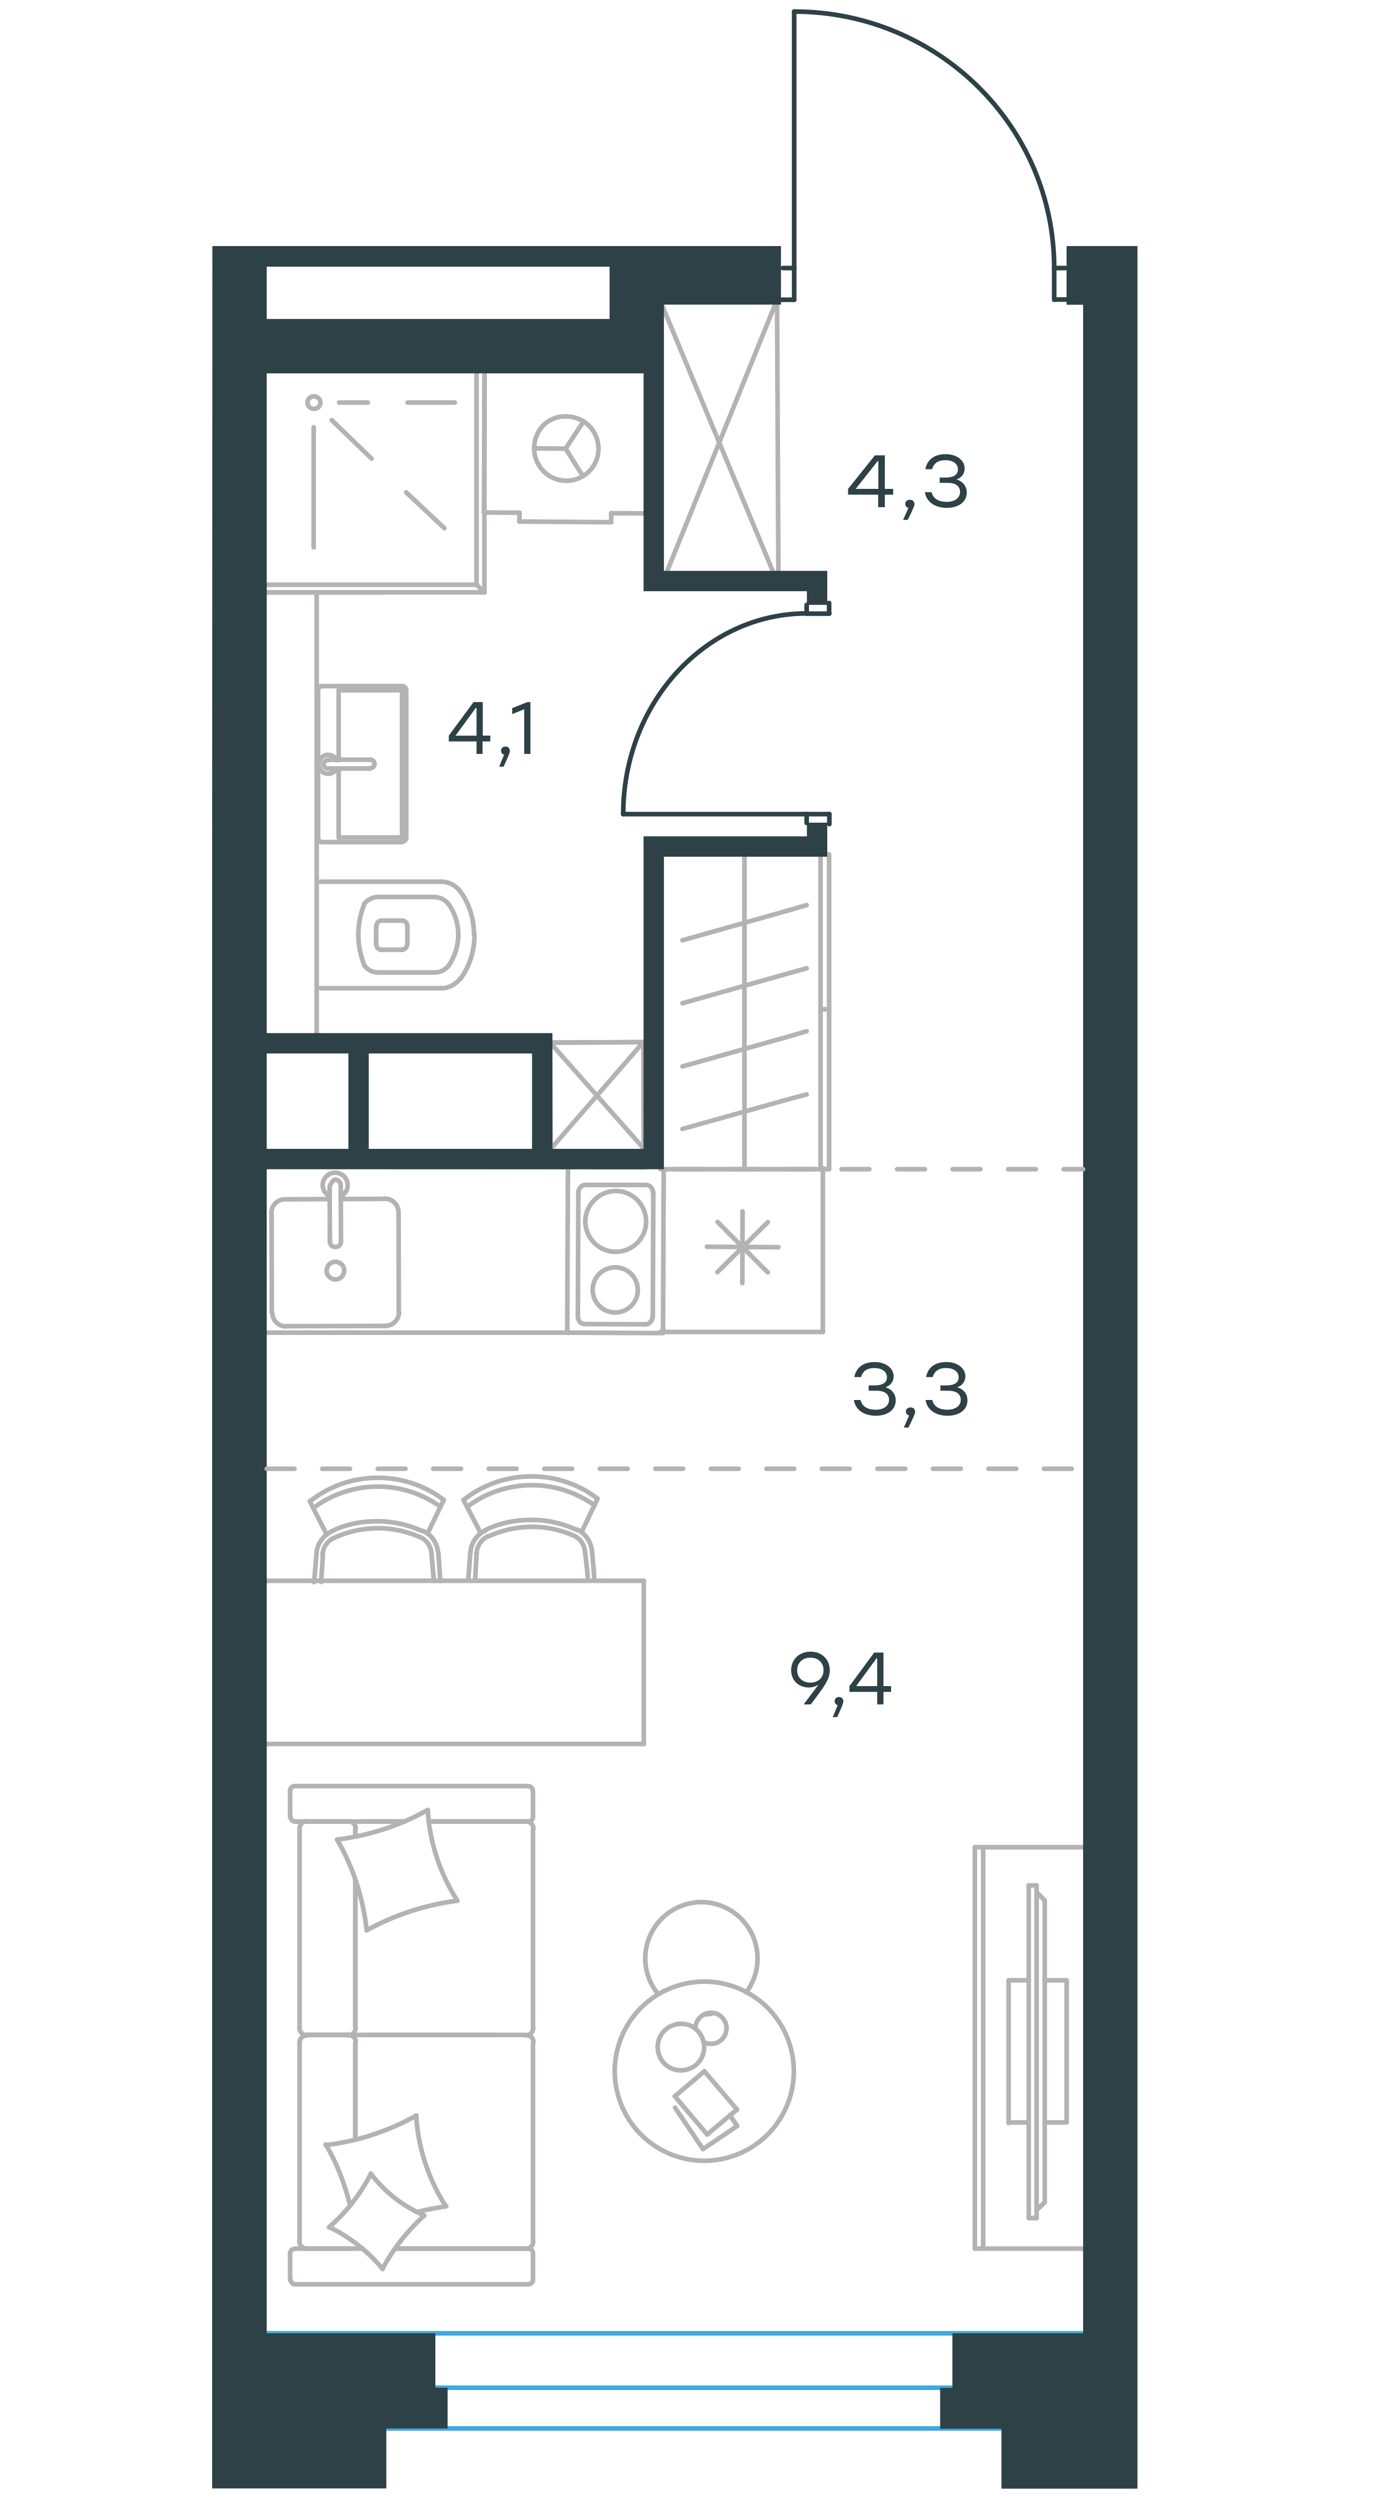 <?xml version="1.0" encoding="utf-8"?>
<!-- Generator: Adobe Illustrator 25.2.0, SVG Export Plug-In . SVG Version: 6.00 Build 0)  -->
<svg version="1.1" id="Слой_1" xmlns="http://www.w3.org/2000/svg" xmlns:xlink="http://www.w3.org/1999/xlink" x="0px" y="0px"
	 viewBox="0 0 600 1080" style="enable-background:new 0 0 600 1080;" xml:space="preserve">
<g id="Слой_2_1_">
</g>
<g id="Слой_1_1_">
</g>
<g id="Слой_4">
</g>
<g id="Слой_5">
	<path style="fill:none;stroke:#B4B2B2;stroke-width:2;stroke-linecap:round;stroke-linejoin:round;stroke-miterlimit:10;" d="
		M90,183.4"/>
	<path style="fill:none;stroke:#B4B2B2;stroke-width:2;stroke-linecap:round;stroke-linejoin:round;stroke-miterlimit:10;" d="
		M90,231"/>
	<path style="fill:none;stroke:#B4B2B2;stroke-width:2;stroke-linecap:round;stroke-linejoin:round;stroke-miterlimit:10;" d="
		M92.4,380.5"/>
	<path style="fill:none;stroke:#B4B2B2;stroke-width:2;stroke-linecap:round;stroke-linejoin:round;stroke-miterlimit:10;" d="
		M92.4,446.7"/>
	<path style="fill:none;stroke:#B4B2B2;stroke-width:2;stroke-linecap:round;stroke-linejoin:round;stroke-miterlimit:10;" d="
		M93.6,617.8"/>
	<path style="fill:none;stroke:#B4B2B2;stroke-width:2;stroke-linecap:round;stroke-linejoin:round;stroke-miterlimit:10;" d="
		M92.2,413.5"/>
	
		<line style="fill:none;stroke:#B4B2B2;stroke-width:2;stroke-linecap:round;stroke-linejoin:round;stroke-miterlimit:10;" x1="162.6" y1="407.8" x2="162.6" y2="400.2"/>
	
		<line style="fill:none;stroke:#B4B2B2;stroke-width:2;stroke-linecap:round;stroke-linejoin:round;stroke-miterlimit:10;" x1="138.5" y1="380.9" x2="190.9" y2="380.9"/>
	
		<line style="fill:none;stroke:#B4B2B2;stroke-width:2;stroke-linecap:round;stroke-linejoin:round;stroke-miterlimit:10;" x1="176.1" y1="400.2" x2="176.1" y2="407.8"/>
	
		<line style="fill:none;stroke:#B4B2B2;stroke-width:2;stroke-linecap:round;stroke-linejoin:round;stroke-miterlimit:10;" x1="165" y1="397.7" x2="173.7" y2="397.7"/>
	
		<line style="fill:none;stroke:#B4B2B2;stroke-width:2;stroke-linecap:round;stroke-linejoin:round;stroke-miterlimit:10;" x1="173.7" y1="410.3" x2="165" y2="410.3"/>
	
		<line style="fill:none;stroke:#B4B2B2;stroke-width:2;stroke-linecap:round;stroke-linejoin:round;stroke-miterlimit:10;" x1="190.9" y1="426.9" x2="138.5" y2="426.9"/>
	
		<line style="fill:none;stroke:#B4B2B2;stroke-width:2;stroke-linecap:round;stroke-linejoin:round;stroke-miterlimit:10;" x1="163.2" y1="387.5" x2="188.2" y2="387.5"/>
	
		<line style="fill:none;stroke:#B4B2B2;stroke-width:2;stroke-linecap:round;stroke-linejoin:round;stroke-miterlimit:10;" x1="188.2" y1="420.1" x2="163.2" y2="420.1"/>
	<path style="fill:none;stroke:#B4B2B2;stroke-width:2;stroke-linecap:round;stroke-linejoin:round;stroke-miterlimit:10;" d="
		M162.6,407.8c0,1.4,1,2.5,2.3,2.5"/>
	<path style="fill:none;stroke:#B4B2B2;stroke-width:2;stroke-linecap:round;stroke-linejoin:round;stroke-miterlimit:10;" d="
		M198.9,385c-1.9-2.5-4.9-4.1-8-4.1"/>
	<path style="fill:none;stroke:#B4B2B2;stroke-width:2;stroke-linecap:round;stroke-linejoin:round;stroke-miterlimit:10;" d="
		M165,397.7c-1.4,0-2.3,1.2-2.3,2.5"/>
	<path style="fill:none;stroke:#B4B2B2;stroke-width:2;stroke-linecap:round;stroke-linejoin:round;stroke-miterlimit:10;" d="
		M176.1,400.2c0-1.4-1-2.5-2.3-2.5"/>
	<path style="fill:none;stroke:#B4B2B2;stroke-width:2;stroke-linecap:round;stroke-linejoin:round;stroke-miterlimit:10;" d="
		M204.9,403.9v-0.2c0-6.8-2.1-13.5-6-18.7"/>
	<path style="fill:none;stroke:#B4B2B2;stroke-width:2;stroke-linecap:round;stroke-linejoin:round;stroke-miterlimit:10;" d="
		M199.1,422.8c3.9-5.5,6-11.9,6-18.9c0,0.2,0,0.2,0,0"/>
	<path style="fill:none;stroke:#B4B2B2;stroke-width:2;stroke-linecap:round;stroke-linejoin:round;stroke-miterlimit:10;" d="
		M190.9,426.9c3.1,0,6-1.6,8-4.1"/>
	<path style="fill:none;stroke:#B4B2B2;stroke-width:2;stroke-linecap:round;stroke-linejoin:round;stroke-miterlimit:10;" d="
		M193.8,390.5c-1.4-1.8-3.5-2.9-5.7-2.9"/>
	<path style="fill:none;stroke:#B4B2B2;stroke-width:2;stroke-linecap:round;stroke-linejoin:round;stroke-miterlimit:10;" d="
		M198.1,403.9v-0.2c0-4.9-1.6-9.6-4.3-13.3"/>
	<path style="fill:none;stroke:#B4B2B2;stroke-width:2;stroke-linecap:round;stroke-linejoin:round;stroke-miterlimit:10;" d="
		M173.7,410.3c1.4,0,2.3-1.2,2.3-2.5"/>
	<path style="fill:none;stroke:#B4B2B2;stroke-width:2;stroke-linecap:round;stroke-linejoin:round;stroke-miterlimit:10;" d="
		M188.2,420.1c2.1,0,4.3-1.2,5.7-2.9"/>
	<path style="fill:none;stroke:#B4B2B2;stroke-width:2;stroke-linecap:round;stroke-linejoin:round;stroke-miterlimit:10;" d="
		M193.8,417.4c2.7-3.9,4.3-8.6,4.3-13.5"/>
	<path style="fill:none;stroke:#B4B2B2;stroke-width:2;stroke-linecap:round;stroke-linejoin:round;stroke-miterlimit:10;" d="
		M157.6,390.3c-1.8,4.3-2.7,8.8-2.7,13.5s1,9.2,2.7,13.5"/>
	<path style="fill:none;stroke:#B4B2B2;stroke-width:2;stroke-linecap:round;stroke-linejoin:round;stroke-miterlimit:10;" d="
		M157.6,417.2c1.4,1.9,3.5,2.9,5.7,2.9"/>
	<path style="fill:none;stroke:#B4B2B2;stroke-width:2;stroke-linecap:round;stroke-linejoin:round;stroke-miterlimit:10;" d="
		M163.2,387.5c-2.1,0-4.3,1.2-5.7,2.9"/>
	
		<line style="fill:none;stroke:#B4B2B2;stroke-width:2;stroke-linecap:round;stroke-linejoin:round;stroke-miterlimit:10;" x1="136.9" y1="257.2" x2="136.9" y2="452.3"/>
	
		<line style="fill:none;stroke:#B4B2B2;stroke-width:2;stroke-linecap:round;stroke-linejoin:round;stroke-miterlimit:10;" x1="160.1" y1="328.2" x2="142" y2="328.2"/>
	
		<line style="fill:none;stroke:#B4B2B2;stroke-width:2;stroke-linecap:round;stroke-linejoin:round;stroke-miterlimit:10;" x1="146.4" y1="332" x2="146.4" y2="361.8"/>
	
		<line style="fill:none;stroke:#B4B2B2;stroke-width:2;stroke-linecap:round;stroke-linejoin:round;stroke-miterlimit:10;" x1="139.3" y1="296.4" x2="173.8" y2="296.4"/>
	
		<line style="fill:none;stroke:#B4B2B2;stroke-width:2;stroke-linecap:round;stroke-linejoin:round;stroke-miterlimit:10;" x1="173.8" y1="298.2" x2="146.4" y2="298.2"/>
	
		<line style="fill:none;stroke:#B4B2B2;stroke-width:2;stroke-linecap:round;stroke-linejoin:round;stroke-miterlimit:10;" x1="173.8" y1="361.8" x2="173.8" y2="298.2"/>
	
		<line style="fill:none;stroke:#B4B2B2;stroke-width:2;stroke-linecap:round;stroke-linejoin:round;stroke-miterlimit:10;" x1="146.4" y1="361.8" x2="173.8" y2="361.8"/>
	
		<line style="fill:none;stroke:#B4B2B2;stroke-width:2;stroke-linecap:round;stroke-linejoin:round;stroke-miterlimit:10;" x1="142" y1="332" x2="160.1" y2="332"/>
	
		<line style="fill:none;stroke:#B4B2B2;stroke-width:2;stroke-linecap:round;stroke-linejoin:round;stroke-miterlimit:10;" x1="146.4" y1="298.2" x2="146.4" y2="328.2"/>
	
		<line style="fill:none;stroke:#B4B2B2;stroke-width:2;stroke-linecap:round;stroke-linejoin:round;stroke-miterlimit:10;" x1="137.5" y1="361.8" x2="137.5" y2="298.2"/>
	
		<line style="fill:none;stroke:#B4B2B2;stroke-width:2;stroke-linecap:round;stroke-linejoin:round;stroke-miterlimit:10;" x1="173.8" y1="363.8" x2="139.3" y2="363.8"/>
	
		<line style="fill:none;stroke:#B4B2B2;stroke-width:2;stroke-linecap:round;stroke-linejoin:round;stroke-miterlimit:10;" x1="175.6" y1="298.2" x2="175.6" y2="361.8"/>
	<path style="fill:none;stroke:#B4B2B2;stroke-width:2;stroke-linecap:round;stroke-linejoin:round;stroke-miterlimit:10;" d="
		M173.8,363.6c1,0,1.8-0.8,1.8-1.8"/>
	<path style="fill:none;stroke:#B4B2B2;stroke-width:2;stroke-linecap:round;stroke-linejoin:round;stroke-miterlimit:10;" d="
		M175.6,298.2c0-1-0.8-1.8-1.8-1.8"/>
	<path style="fill:none;stroke:#B4B2B2;stroke-width:2;stroke-linecap:round;stroke-linejoin:round;stroke-miterlimit:10;" d="
		M137.5,362c0,1,0.8,1.8,1.8,1.8"/>
	<path style="fill:none;stroke:#B4B2B2;stroke-width:2;stroke-linecap:round;stroke-linejoin:round;stroke-miterlimit:10;" d="
		M139.3,296.4c-1,0-1.8,0.8-1.8,1.8"/>
	<path style="fill:none;stroke:#B4B2B2;stroke-width:2;stroke-linecap:round;stroke-linejoin:round;stroke-miterlimit:10;" d="
		M145.5,328.4c-0.7-1.5-2.1-2.3-3.6-2.3c-2.3,0-4.1,1.8-4.1,4.1c0,2.3,1.8,4.1,4.1,4.1c1.5,0,2.9-1,3.6-2.3"/>
	<path style="fill:none;stroke:#B4B2B2;stroke-width:2;stroke-linecap:round;stroke-linejoin:round;stroke-miterlimit:10;" d="
		M142,328.4h-0.3c-1,0-1.8,0.8-1.8,1.8s0.8,1.8,1.8,1.8h0.3"/>
	<path style="fill:none;stroke:#B4B2B2;stroke-width:2;stroke-linecap:round;stroke-linejoin:round;stroke-miterlimit:10;" d="
		M160.1,331.8L160.1,331.8c1,0,1.8-0.8,1.8-1.8s-0.8-1.8-1.8-1.8"/>
	
		<line style="fill:none;stroke:#B4B2B2;stroke-width:2;stroke-linecap:round;stroke-linejoin:round;stroke-miterlimit:10;" x1="264.2" y1="221.7" x2="279.5" y2="221.8"/>
	
		<line style="fill:none;stroke:#B4B2B2;stroke-width:2;stroke-linecap:round;stroke-linejoin:round;stroke-miterlimit:10;" x1="244.5" y1="193.8" x2="252.3" y2="182"/>
	
		<line style="fill:none;stroke:#B4B2B2;stroke-width:2;stroke-linecap:round;stroke-linejoin:round;stroke-miterlimit:10;" x1="244.5" y1="193.8" x2="230.9" y2="193.7"/>
	
		<line style="fill:none;stroke:#B4B2B2;stroke-width:2;stroke-linecap:round;stroke-linejoin:round;stroke-miterlimit:10;" x1="224.5" y1="225.3" x2="224.6" y2="221.5"/>
	
		<line style="fill:none;stroke:#B4B2B2;stroke-width:2;stroke-linecap:round;stroke-linejoin:round;stroke-miterlimit:10;" x1="264.2" y1="225.6" x2="224.5" y2="225.3"/>
	
		<line style="fill:none;stroke:#B4B2B2;stroke-width:2;stroke-linecap:round;stroke-linejoin:round;stroke-miterlimit:10;" x1="244.5" y1="193.8" x2="251.8" y2="205.4"/>
	
		<line style="fill:none;stroke:#B4B2B2;stroke-width:2;stroke-linecap:round;stroke-linejoin:round;stroke-miterlimit:10;" x1="279.8" y1="181.5" x2="279.9" y2="162.6"/>
	
		<line style="fill:none;stroke:#B4B2B2;stroke-width:2;stroke-linecap:round;stroke-linejoin:round;stroke-miterlimit:10;" x1="209.5" y1="162.2" x2="209.2" y2="221.4"/>
	
		<line style="fill:none;stroke:#B4B2B2;stroke-width:2;stroke-linecap:round;stroke-linejoin:round;stroke-miterlimit:10;" x1="279.5" y1="221.8" x2="279.9" y2="162.6"/>
	
		<line style="fill:none;stroke:#B4B2B2;stroke-width:2;stroke-linecap:round;stroke-linejoin:round;stroke-miterlimit:10;" x1="209.2" y1="221.4" x2="224.6" y2="221.5"/>
	
		<line style="fill:none;stroke:#B4B2B2;stroke-width:2;stroke-linecap:round;stroke-linejoin:round;stroke-miterlimit:10;" x1="264.2" y1="221.7" x2="264.2" y2="225.6"/>
	<path style="fill:none;stroke:#B4B2B2;stroke-width:2;stroke-linecap:round;stroke-linejoin:round;stroke-miterlimit:10;" d="
		M230.9,193.7c0,7.6,6.1,13.9,13.8,14c7.8,0,14-6.1,14-13.8c0-7.8-6.1-13.9-13.8-14C236.9,179.6,230.9,185.8,230.9,193.7"/>
	<path style="fill:none;stroke:#B4B2B2;stroke-width:2;stroke-linecap:round;stroke-linejoin:round;stroke-miterlimit:10;" d="
		M138.5,173.9c0-1.5-1.3-2.7-2.8-2.7s-2.8,1.2-2.8,2.7s1.3,2.7,2.8,2.7S138.5,175.5,138.5,173.9"/>
	
		<line style="fill:none;stroke:#B4B2B2;stroke-width:2;stroke-linecap:round;stroke-linejoin:round;stroke-miterlimit:10;" x1="209.4" y1="157.8" x2="209.4" y2="255.9"/>
	
		<line style="fill:none;stroke:#B4B2B2;stroke-width:2;stroke-linecap:round;stroke-linejoin:round;stroke-miterlimit:10;" x1="209.4" y1="255.9" x2="115.6" y2="255.9"/>
	
		<line style="fill:none;stroke:#B4B2B2;stroke-width:2;stroke-linecap:round;stroke-linejoin:round;stroke-miterlimit:10;" x1="115.6" y1="255.9" x2="165.7" y2="255.9"/>
	
		<line style="fill:none;stroke:#B4B2B2;stroke-width:2;stroke-linecap:round;stroke-linejoin:round;stroke-miterlimit:10;" x1="206" y1="157.8" x2="206" y2="252.6"/>
	
		<line style="fill:none;stroke:#B4B2B2;stroke-width:2;stroke-linecap:round;stroke-linejoin:round;stroke-miterlimit:10;" x1="206" y1="252.6" x2="115.6" y2="252.6"/>
	
		<line style="fill:none;stroke:#B4B2B2;stroke-width:2;stroke-linecap:round;stroke-linejoin:round;stroke-miterlimit:10;" x1="209.4" y1="255.9" x2="206" y2="252.6"/>
	
		<line style="fill:none;stroke:#B4B2B2;stroke-width:2;stroke-linecap:round;stroke-linejoin:round;stroke-miterlimit:10;" x1="146.6" y1="173.9" x2="159" y2="173.9"/>
	
		<line style="fill:none;stroke:#B4B2B2;stroke-width:2;stroke-linecap:round;stroke-linejoin:round;stroke-miterlimit:10;" x1="135.6" y1="184.6" x2="135.6" y2="236.5"/>
	
		<line style="fill:none;stroke:#B4B2B2;stroke-width:2;stroke-linecap:round;stroke-linejoin:round;stroke-miterlimit:10;" x1="143.4" y1="181.5" x2="160.6" y2="198.1"/>
	
		<line style="fill:none;stroke:#B4B2B2;stroke-width:2;stroke-linecap:round;stroke-linejoin:round;stroke-miterlimit:10;" x1="176.2" y1="173.9" x2="196.6" y2="173.9"/>
	
		<line style="fill:none;stroke:#B4B2B2;stroke-width:2;stroke-linecap:round;stroke-linejoin:round;stroke-miterlimit:10;" x1="175.6" y1="212.7" x2="192.1" y2="228.2"/>
	
		<polyline style="fill:none;stroke:#B4B2B2;stroke-width:2;stroke-linecap:round;stroke-linejoin:round;stroke-miterlimit:10;" points="
		238,496.4 237.8,450.4 278.3,496.2 	"/>
	
		<polyline style="fill:none;stroke:#B4B2B2;stroke-width:2;stroke-linecap:round;stroke-linejoin:round;stroke-miterlimit:10;" points="
		237.8,450.4 278.1,450.2 278.3,496.2 	"/>
	
		<polyline style="fill:none;stroke:#B4B2B2;stroke-width:2;stroke-linecap:round;stroke-linejoin:round;stroke-miterlimit:10;" points="
		238,496.4 278.1,450.2 237.8,450.4 	"/>
	
		<polyline style="fill:none;stroke:#B4B2B2;stroke-width:2;stroke-linecap:round;stroke-linejoin:round;stroke-miterlimit:10;" points="
		285.9,252.9 285.3,129.7 336.5,252.6 	"/>
	
		<polyline style="fill:none;stroke:#B4B2B2;stroke-width:2;stroke-linecap:round;stroke-linejoin:round;stroke-miterlimit:10;" points="
		285.3,129.7 335.9,129.5 336.5,252.6 	"/>
	
		<polyline style="fill:none;stroke:#B4B2B2;stroke-width:2;stroke-linecap:round;stroke-linejoin:round;stroke-miterlimit:10;" points="
		285.9,252.9 335.9,129.5 285.3,129.7 	"/>
	
		<line style="fill:none;stroke:#B4B2B2;stroke-width:2;stroke-linecap:round;stroke-linejoin:round;stroke-miterlimit:10;" x1="305.6" y1="538.6" x2="336.5" y2="538.8"/>
	
		<line style="fill:none;stroke:#B4B2B2;stroke-width:2;stroke-linecap:round;stroke-linejoin:round;stroke-miterlimit:10;" x1="331.9" y1="549.7" x2="310.2" y2="527.9"/>
	
		<line style="fill:none;stroke:#B4B2B2;stroke-width:2;stroke-linecap:round;stroke-linejoin:round;stroke-miterlimit:10;" x1="310.1" y1="549.6" x2="331.9" y2="528"/>
	
		<line style="fill:none;stroke:#B4B2B2;stroke-width:2;stroke-linecap:round;stroke-linejoin:round;stroke-miterlimit:10;" x1="320.9" y1="554.3" x2="321" y2="523.3"/>
	
		<line style="fill:none;stroke:#B4B2B2;stroke-width:2;stroke-linecap:round;stroke-linejoin:round;stroke-miterlimit:10;" x1="116" y1="504" x2="279.1" y2="504.3"/>
	
		<line style="fill:none;stroke:#B4B2B2;stroke-width:2;stroke-linecap:round;stroke-linejoin:round;stroke-miterlimit:10;" x1="147.3" y1="512.4" x2="147.4" y2="536.3"/>
	
		<line style="fill:none;stroke:#B4B2B2;stroke-width:2;stroke-linecap:round;stroke-linejoin:round;stroke-miterlimit:10;" x1="123.5" y1="518.1" x2="142.5" y2="518"/>
	
		<line style="fill:none;stroke:#B4B2B2;stroke-width:2;stroke-linecap:round;stroke-linejoin:round;stroke-miterlimit:10;" x1="166.5" y1="572.8" x2="123.8" y2="572.9"/>
	
		<line style="fill:none;stroke:#B4B2B2;stroke-width:2;stroke-linecap:round;stroke-linejoin:round;stroke-miterlimit:10;" x1="147.3" y1="518" x2="166.2" y2="517.9"/>
	
		<line style="fill:none;stroke:#B4B2B2;stroke-width:2;stroke-linecap:round;stroke-linejoin:round;stroke-miterlimit:10;" x1="172.3" y1="523.8" x2="172.4" y2="566.8"/>
	
		<line style="fill:none;stroke:#B4B2B2;stroke-width:2;stroke-linecap:round;stroke-linejoin:round;stroke-miterlimit:10;" x1="142.6" y1="536.3" x2="142.5" y2="512.4"/>
	
		<line style="fill:none;stroke:#B4B2B2;stroke-width:2;stroke-linecap:round;stroke-linejoin:round;stroke-miterlimit:10;" x1="117.5" y1="567" x2="117.4" y2="524.1"/>
	<path style="fill:none;stroke:#B4B2B2;stroke-width:2;stroke-linecap:round;stroke-linejoin:round;stroke-miterlimit:10;" d="
		M142.6,536.3L142.6,536.3c0,1.4,1,2.4,2.4,2.4s2.4-1,2.4-2.4"/>
	<path style="fill:none;stroke:#B4B2B2;stroke-width:2;stroke-linecap:round;stroke-linejoin:round;stroke-miterlimit:10;" d="
		M123.3,518.1c-3.4,0-6,2.6-6,6"/>
	<path style="fill:none;stroke:#B4B2B2;stroke-width:2;stroke-linecap:round;stroke-linejoin:round;stroke-miterlimit:10;" d="
		M147.3,516.8c1.8-0.8,3-2.8,3-4.8c0-3-2.4-5.4-5.4-5.4s-5.4,2.4-5.4,5.4c0,2,1.2,3.8,3,4.8"/>
	<path style="fill:none;stroke:#B4B2B2;stroke-width:2;stroke-linecap:round;stroke-linejoin:round;stroke-miterlimit:10;" d="
		M166.5,572.8c3.2,0,6-2.6,6-6"/>
	<path style="fill:none;stroke:#B4B2B2;stroke-width:2;stroke-linecap:round;stroke-linejoin:round;stroke-miterlimit:10;" d="
		M172.3,523.8c0-3.2-2.6-6-6-6"/>
	<path style="fill:none;stroke:#B4B2B2;stroke-width:2;stroke-linecap:round;stroke-linejoin:round;stroke-miterlimit:10;" d="
		M117.7,567c0,3.4,2.6,6,6,6"/>
	<path style="fill:none;stroke:#B4B2B2;stroke-width:2;stroke-linecap:round;stroke-linejoin:round;stroke-miterlimit:10;" d="
		M147.3,512.4V512c0-1.2-1-2.4-2.4-2.4c-1.2,0-2.4,2.8-2.4,2.8"/>
	<path style="fill:none;stroke:#B4B2B2;stroke-width:2;stroke-linecap:round;stroke-linejoin:round;stroke-miterlimit:10;" d="
		M148.8,548.9c0,2-1.6,3.8-3.8,3.8c-2,0-3.8-1.6-3.8-3.8c0-2,1.6-3.8,3.8-3.8C147,545.1,148.8,546.7,148.8,548.9"/>
	<path style="fill:none;stroke:#B4B2B2;stroke-width:2;stroke-linecap:round;stroke-linejoin:round;stroke-miterlimit:10;" d="
		M111.4,507.1"/>
	
		<line style="fill:none;stroke:#B4B2B2;stroke-width:2;stroke-linecap:round;stroke-linejoin:round;stroke-miterlimit:10;" x1="153.6" y1="876.1" x2="153.6" y2="812.2"/>
	
		<line style="fill:none;stroke:#B4B2B2;stroke-width:2;stroke-linecap:round;stroke-linejoin:round;stroke-miterlimit:10;" x1="230.4" y1="973.5" x2="230.4" y2="984.8"/>
	
		<line style="fill:none;stroke:#B4B2B2;stroke-width:2;stroke-linecap:round;stroke-linejoin:round;stroke-miterlimit:10;" x1="230.4" y1="882.3" x2="230.4" y2="968.4"/>
	
		<line style="fill:none;stroke:#B4B2B2;stroke-width:2;stroke-linecap:round;stroke-linejoin:round;stroke-miterlimit:10;" x1="156.8" y1="786.9" x2="174.9" y2="786.9"/>
	
		<line style="fill:none;stroke:#B4B2B2;stroke-width:2;stroke-linecap:round;stroke-linejoin:round;stroke-miterlimit:10;" x1="185.4" y1="786.9" x2="227.4" y2="786.9"/>
	
		<line style="fill:none;stroke:#B4B2B2;stroke-width:2;stroke-linecap:round;stroke-linejoin:round;stroke-miterlimit:10;" x1="170.8" y1="971.4" x2="227.4" y2="971.4"/>
	
		<line style="fill:none;stroke:#B4B2B2;stroke-width:2;stroke-linecap:round;stroke-linejoin:round;stroke-miterlimit:10;" x1="132.5" y1="879.1" x2="150.7" y2="879.1"/>
	
		<line style="fill:none;stroke:#B4B2B2;stroke-width:2;stroke-linecap:round;stroke-linejoin:round;stroke-miterlimit:10;" x1="153.6" y1="924.2" x2="153.6" y2="882.3"/>
	
		<line style="fill:none;stroke:#B4B2B2;stroke-width:2;stroke-linecap:round;stroke-linejoin:round;stroke-miterlimit:10;" x1="125.4" y1="784.9" x2="125.4" y2="773.6"/>
	
		<line style="fill:none;stroke:#B4B2B2;stroke-width:2;stroke-linecap:round;stroke-linejoin:round;stroke-miterlimit:10;" x1="150.7" y1="879.1" x2="132.5" y2="879.1"/>
	
		<line style="fill:none;stroke:#B4B2B2;stroke-width:2;stroke-linecap:round;stroke-linejoin:round;stroke-miterlimit:10;" x1="129.5" y1="882.3" x2="129.5" y2="968.4"/>
	
		<line style="fill:none;stroke:#B4B2B2;stroke-width:2;stroke-linecap:round;stroke-linejoin:round;stroke-miterlimit:10;" x1="228.4" y1="971.4" x2="170.8" y2="971.4"/>
	
		<line style="fill:none;stroke:#B4B2B2;stroke-width:2;stroke-linecap:round;stroke-linejoin:round;stroke-miterlimit:10;" x1="156.8" y1="879.1" x2="214.6" y2="879.1"/>
	
		<line style="fill:none;stroke:#B4B2B2;stroke-width:2;stroke-linecap:round;stroke-linejoin:round;stroke-miterlimit:10;" x1="230.4" y1="789.9" x2="230.4" y2="876.1"/>
	
		<line style="fill:none;stroke:#B4B2B2;stroke-width:2;stroke-linecap:round;stroke-linejoin:round;stroke-miterlimit:10;" x1="230.4" y1="773.6" x2="230.4" y2="784.9"/>
	
		<line style="fill:none;stroke:#B4B2B2;stroke-width:2;stroke-linecap:round;stroke-linejoin:round;stroke-miterlimit:10;" x1="153.6" y1="793.4" x2="153.6" y2="789.9"/>
	
		<line style="fill:none;stroke:#B4B2B2;stroke-width:2;stroke-linecap:round;stroke-linejoin:round;stroke-miterlimit:10;" x1="174.9" y1="786.9" x2="127.6" y2="786.9"/>
	
		<line style="fill:none;stroke:#B4B2B2;stroke-width:2;stroke-linecap:round;stroke-linejoin:round;stroke-miterlimit:10;" x1="153.6" y1="793.4" x2="153.6" y2="789.9"/>
	
		<line style="fill:none;stroke:#B4B2B2;stroke-width:2;stroke-linecap:round;stroke-linejoin:round;stroke-miterlimit:10;" x1="150.7" y1="786.9" x2="132.5" y2="786.9"/>
	
		<line style="fill:none;stroke:#B4B2B2;stroke-width:2;stroke-linecap:round;stroke-linejoin:round;stroke-miterlimit:10;" x1="150.7" y1="879.1" x2="132.5" y2="879.1"/>
	
		<line style="fill:none;stroke:#B4B2B2;stroke-width:2;stroke-linecap:round;stroke-linejoin:round;stroke-miterlimit:10;" x1="153.6" y1="924.2" x2="153.6" y2="882.3"/>
	
		<line style="fill:none;stroke:#B4B2B2;stroke-width:2;stroke-linecap:round;stroke-linejoin:round;stroke-miterlimit:10;" x1="129.5" y1="789.9" x2="129.5" y2="876.1"/>
	
		<line style="fill:none;stroke:#B4B2B2;stroke-width:2;stroke-linecap:round;stroke-linejoin:round;stroke-miterlimit:10;" x1="228.4" y1="786.9" x2="185.4" y2="786.9"/>
	
		<line style="fill:none;stroke:#B4B2B2;stroke-width:2;stroke-linecap:round;stroke-linejoin:round;stroke-miterlimit:10;" x1="153.6" y1="876.1" x2="153.6" y2="812.2"/>
	
		<line style="fill:none;stroke:#B4B2B2;stroke-width:2;stroke-linecap:round;stroke-linejoin:round;stroke-miterlimit:10;" x1="228.4" y1="986.8" x2="127.6" y2="986.8"/>
	
		<line style="fill:none;stroke:#B4B2B2;stroke-width:2;stroke-linecap:round;stroke-linejoin:round;stroke-miterlimit:10;" x1="125.4" y1="984.8" x2="125.4" y2="973.5"/>
	
		<line style="fill:none;stroke:#B4B2B2;stroke-width:2;stroke-linecap:round;stroke-linejoin:round;stroke-miterlimit:10;" x1="127.6" y1="971.4" x2="156.8" y2="971.4"/>
	
		<line style="fill:none;stroke:#B4B2B2;stroke-width:2;stroke-linecap:round;stroke-linejoin:round;stroke-miterlimit:10;" x1="227.4" y1="879.1" x2="150.7" y2="879.1"/>
	
		<line style="fill:none;stroke:#B4B2B2;stroke-width:2;stroke-linecap:round;stroke-linejoin:round;stroke-miterlimit:10;" x1="132.5" y1="971.4" x2="150.7" y2="971.4"/>
	<path style="fill:none;stroke:#B4B2B2;stroke-width:2;stroke-linecap:round;stroke-linejoin:round;stroke-miterlimit:10;" d="
		M125.6,784.9c0,1,0.8,2,2,2"/>
	<path style="fill:none;stroke:#B4B2B2;stroke-width:2;stroke-linecap:round;stroke-linejoin:round;stroke-miterlimit:10;" d="
		M230.4,973.4c0-1-0.8-2-2-2"/>
	<path style="fill:none;stroke:#B4B2B2;stroke-width:2;stroke-linecap:round;stroke-linejoin:round;stroke-miterlimit:10;" d="
		M127.4,971.5c-1,0-2,0.8-2,2"/>
	<path style="fill:none;stroke:#B4B2B2;stroke-width:2;stroke-linecap:round;stroke-linejoin:round;stroke-miterlimit:10;" d="
		M150.5,879.3c1.8,0,3.2-1.5,3.2-3.2"/>
	<path style="fill:none;stroke:#B4B2B2;stroke-width:2;stroke-linecap:round;stroke-linejoin:round;stroke-miterlimit:10;" d="
		M129.4,968.2c0,1.8,1.5,3.2,3.2,3.2"/>
	<path style="fill:none;stroke:#B4B2B2;stroke-width:2;stroke-linecap:round;stroke-linejoin:round;stroke-miterlimit:10;" d="
		M132.7,786.7c-1.8,0-3.2,1.5-3.2,3.2"/>
	<path style="fill:none;stroke:#B4B2B2;stroke-width:2;stroke-linecap:round;stroke-linejoin:round;stroke-miterlimit:10;" d="
		M227.3,879.3c1.8,0,3.2-1.5,3.2-3.2"/>
	<path style="fill:none;stroke:#B4B2B2;stroke-width:2;stroke-linecap:round;stroke-linejoin:round;stroke-miterlimit:10;" d="
		M129.4,876c0,1.8,1.5,3.2,3.2,3.2"/>
	<path style="fill:none;stroke:#B4B2B2;stroke-width:2;stroke-linecap:round;stroke-linejoin:round;stroke-miterlimit:10;" d="
		M230.6,882.1c0-1.7-1.5-3-3.2-3"/>
	<path style="fill:none;stroke:#B4B2B2;stroke-width:2;stroke-linecap:round;stroke-linejoin:round;stroke-miterlimit:10;" d="
		M230.3,773.6c0-1-0.8-2-2-2H127.4c-1,0-2,0.8-2,2"/>
	<path style="fill:none;stroke:#B4B2B2;stroke-width:2;stroke-linecap:round;stroke-linejoin:round;stroke-miterlimit:10;" d="
		M132.7,879.3c-1.8,0-3.2,1.3-3.2,3"/>
	<path style="fill:none;stroke:#B4B2B2;stroke-width:2;stroke-linecap:round;stroke-linejoin:round;stroke-miterlimit:10;" d="
		M228.4,986.8c1,0,2-0.8,2-2"/>
	<path style="fill:none;stroke:#B4B2B2;stroke-width:2;stroke-linecap:round;stroke-linejoin:round;stroke-miterlimit:10;" d="
		M230.6,790c0-1.8-1.5-3.2-3.2-3.2"/>
	<path style="fill:none;stroke:#B4B2B2;stroke-width:2;stroke-linecap:round;stroke-linejoin:round;stroke-miterlimit:10;" d="
		M228.4,786.9c1,0,2-0.8,2-2"/>
	<path style="fill:none;stroke:#B4B2B2;stroke-width:2;stroke-linecap:round;stroke-linejoin:round;stroke-miterlimit:10;" d="
		M227.3,971.5c1.8,0,3.2-1.5,3.2-3.2"/>
	<path style="fill:none;stroke:#B4B2B2;stroke-width:2;stroke-linecap:round;stroke-linejoin:round;stroke-miterlimit:10;" d="
		M153.8,790c0-1.8-1.5-3.2-3.2-3.2"/>
	<path style="fill:none;stroke:#B4B2B2;stroke-width:2;stroke-linecap:round;stroke-linejoin:round;stroke-miterlimit:10;" d="
		M153.8,882.1c0-1.7-1.5-3-3.2-3"/>
	<path style="fill:none;stroke:#B4B2B2;stroke-width:2;stroke-linecap:round;stroke-linejoin:round;stroke-miterlimit:10;" d="
		M125.6,984.8c0,1,0.8,2,2,2"/>
	<path style="fill:none;stroke:#B4B2B2;stroke-width:2;stroke-linecap:round;stroke-linejoin:round;stroke-miterlimit:10;" d="
		M197.7,821.1c-13.8,1.8-27.1,6.1-39.2,12.8"/>
	<path style="fill:none;stroke:#B4B2B2;stroke-width:2;stroke-linecap:round;stroke-linejoin:round;stroke-miterlimit:10;" d="
		M183.4,957.1c-7.3,6.6-13.5,14.5-18.1,23.1"/>
	<path style="fill:none;stroke:#B4B2B2;stroke-width:2;stroke-linecap:round;stroke-linejoin:round;stroke-miterlimit:10;" d="
		M160.3,939c6,8,14,14.1,23.1,18.1"/>
	<path style="fill:none;stroke:#B4B2B2;stroke-width:2;stroke-linecap:round;stroke-linejoin:round;stroke-miterlimit:10;" d="
		M184.9,781.9c0.8,14,5.3,27.4,12.8,39.2"/>
	<path style="fill:none;stroke:#B4B2B2;stroke-width:2;stroke-linecap:round;stroke-linejoin:round;stroke-miterlimit:10;" d="
		M140.8,926.7c13.8-1.7,27.1-6,39.2-12.8"/>
	<path style="fill:none;stroke:#B4B2B2;stroke-width:2;stroke-linecap:round;stroke-linejoin:round;stroke-miterlimit:10;" d="
		M151.3,952.7c-2.2-9.1-5.6-18.1-10.5-26.3"/>
	<path style="fill:none;stroke:#B4B2B2;stroke-width:2;stroke-linecap:round;stroke-linejoin:round;stroke-miterlimit:10;" d="
		M179.9,913.9c0.8,14,5.3,27.4,12.8,39.2"/>
	<path style="fill:none;stroke:#B4B2B2;stroke-width:2;stroke-linecap:round;stroke-linejoin:round;stroke-miterlimit:10;" d="
		M145.7,794.7c13.8-1.7,27.1-6,39.2-12.8"/>
	<path style="fill:none;stroke:#B4B2B2;stroke-width:2;stroke-linecap:round;stroke-linejoin:round;stroke-miterlimit:10;" d="
		M158.5,833.9c-1.5-13.8-5.8-27.3-12.8-39.2"/>
	<path style="fill:none;stroke:#B4B2B2;stroke-width:2;stroke-linecap:round;stroke-linejoin:round;stroke-miterlimit:10;" d="
		M142.2,962.2c7.5-6.5,13.6-14.3,18.1-23.1"/>
	<path style="fill:none;stroke:#B4B2B2;stroke-width:2;stroke-linecap:round;stroke-linejoin:round;stroke-miterlimit:10;" d="
		M192.9,953.1c-4.3,0.7-8.6,1.5-12.8,2.5"/>
	<path style="fill:none;stroke:#B4B2B2;stroke-width:2;stroke-linecap:round;stroke-linejoin:round;stroke-miterlimit:10;" d="
		M165.4,980.2c-6.3-7.6-14.1-13.8-23.1-18.1"/>
	
		<line style="fill:none;stroke:#B4B2B2;stroke-width:2;stroke-linecap:round;stroke-linejoin:round;stroke-miterlimit:10;" x1="303.9" y1="928.4" x2="318.7" y2="918.4"/>
	
		<line style="fill:none;stroke:#B4B2B2;stroke-width:2;stroke-linecap:round;stroke-linejoin:round;stroke-miterlimit:10;" x1="318.7" y1="918.4" x2="315.5" y2="913.8"/>
	
		<line style="fill:none;stroke:#B4B2B2;stroke-width:2;stroke-linecap:round;stroke-linejoin:round;stroke-miterlimit:10;" x1="291.8" y1="910.5" x2="303.9" y2="928.4"/>
	
		<line style="fill:none;stroke:#B4B2B2;stroke-width:2;stroke-linecap:round;stroke-linejoin:round;stroke-miterlimit:10;" x1="305.7" y1="922.1" x2="318.6" y2="911.3"/>
	
		<line style="fill:none;stroke:#B4B2B2;stroke-width:2;stroke-linecap:round;stroke-linejoin:round;stroke-miterlimit:10;" x1="318.6" y1="911.3" x2="304.5" y2="894.8"/>
	
		<line style="fill:none;stroke:#B4B2B2;stroke-width:2;stroke-linecap:round;stroke-linejoin:round;stroke-miterlimit:10;" x1="304.5" y1="894.8" x2="291.7" y2="905.6"/>
	
		<line style="fill:none;stroke:#B4B2B2;stroke-width:2;stroke-linecap:round;stroke-linejoin:round;stroke-miterlimit:10;" x1="291.7" y1="905.6" x2="305.7" y2="922.1"/>
	<path style="fill:none;stroke:#B4B2B2;stroke-width:2;stroke-linecap:round;stroke-linejoin:round;stroke-miterlimit:10;" d="
		M340.5,880.7c7.8,19.9-2.1,42.4-22,50.1c-19.9,7.8-42.4-2.1-50.1-22c-7.8-19.9,2.1-42.4,22-50.1
		C310.3,850.9,332.8,860.8,340.5,880.7"/>
	<path style="fill:none;stroke:#B4B2B2;stroke-width:2;stroke-linecap:round;stroke-linejoin:round;stroke-miterlimit:10;" d="
		M303.7,880.7c2,5.1-0.4,11-5.7,13c-5.1,2-11-0.4-13-5.7c-2-5.1,0.4-11,5.7-13C296,872.9,301.7,875.4,303.7,880.7"/>
	<path style="fill:none;stroke:#B4B2B2;stroke-width:2;stroke-linecap:round;stroke-linejoin:round;stroke-miterlimit:10;" d="
		M304.3,882.2c1.7,0.9,3.8,1,5.5,0.3c3.3-1.3,5.2-5.2,3.8-8.7s-5.2-5.2-8.7-3.8c-2.5,1-4.3,3.5-4.3,6.2"/>
	<path style="fill:none;stroke:#B4B2B2;stroke-width:2;stroke-linecap:round;stroke-linejoin:round;stroke-miterlimit:10;" d="
		M305.2,870.2c0.9-0.1,1.5-0.1,2.4-0.3"/>
	<path style="fill:none;stroke:#B4B2B2;stroke-width:2;stroke-linecap:round;stroke-linejoin:round;stroke-miterlimit:10;" d="
		M322.6,860.7c5-6.7,6.3-15.5,3.2-23.5c-4.9-12.5-19-18.7-31.4-13.8c-12.5,4.9-18.7,19-13.8,31.4c0.9,2.3,2.3,4.7,3.9,6.6"/>
	
		<line style="fill:none;stroke:#B4B2B2;stroke-width:2;stroke-linecap:round;stroke-linejoin:round;stroke-miterlimit:10;" x1="436" y1="855.5" x2="444.7" y2="855.5"/>
	
		<line style="fill:none;stroke:#B4B2B2;stroke-width:2;stroke-linecap:round;stroke-linejoin:round;stroke-miterlimit:10;" x1="436" y1="917.2" x2="436" y2="855.5"/>
	
		<polyline style="fill:none;stroke:#B4B2B2;stroke-width:2;stroke-linecap:round;stroke-linejoin:round;stroke-miterlimit:10;" points="
		451.6,855.5 461.1,855.5 461.1,916.9 451.6,916.9 	"/>
	
		<line style="fill:none;stroke:#B4B2B2;stroke-width:2;stroke-linecap:round;stroke-linejoin:round;stroke-miterlimit:10;" x1="444.7" y1="916.9" x2="436" y2="916.9"/>
	
		<line style="fill:none;stroke:#B4B2B2;stroke-width:2;stroke-linecap:round;stroke-linejoin:round;stroke-miterlimit:10;" x1="425" y1="971.4" x2="425" y2="798"/>
	
		<line style="fill:none;stroke:#B4B2B2;stroke-width:2;stroke-linecap:round;stroke-linejoin:round;stroke-miterlimit:10;" x1="469.4" y1="971.4" x2="421.4" y2="971.4"/>
	
		<line style="fill:none;stroke:#B4B2B2;stroke-width:2;stroke-linecap:round;stroke-linejoin:round;stroke-miterlimit:10;" x1="421.4" y1="971.4" x2="421.4" y2="798"/>
	
		<line style="fill:none;stroke:#B4B2B2;stroke-width:2;stroke-linecap:round;stroke-linejoin:round;stroke-miterlimit:10;" x1="421.4" y1="798" x2="469.4" y2="798"/>
	
		<line style="fill:none;stroke:#B4B2B2;stroke-width:2;stroke-linecap:round;stroke-linejoin:round;stroke-miterlimit:10;" x1="448.1" y1="814.5" x2="444.7" y2="814.5"/>
	
		<line style="fill:none;stroke:#B4B2B2;stroke-width:2;stroke-linecap:round;stroke-linejoin:round;stroke-miterlimit:10;" x1="448.1" y1="954.8" x2="451.6" y2="951.4"/>
	
		<line style="fill:none;stroke:#B4B2B2;stroke-width:2;stroke-linecap:round;stroke-linejoin:round;stroke-miterlimit:10;" x1="451.6" y1="821" x2="448.1" y2="817.4"/>
	
		<line style="fill:none;stroke:#B4B2B2;stroke-width:2;stroke-linecap:round;stroke-linejoin:round;stroke-miterlimit:10;" x1="448.1" y1="814.5" x2="448.1" y2="958.2"/>
	
		<line style="fill:none;stroke:#B4B2B2;stroke-width:2;stroke-linecap:round;stroke-linejoin:round;stroke-miterlimit:10;" x1="444.7" y1="958.2" x2="444.7" y2="814.5"/>
	
		<line style="fill:none;stroke:#B4B2B2;stroke-width:2;stroke-linecap:round;stroke-linejoin:round;stroke-miterlimit:10;" x1="448.1" y1="958.2" x2="444.7" y2="958.2"/>
	
		<line style="fill:none;stroke:#B4B2B2;stroke-width:2;stroke-linecap:round;stroke-linejoin:round;stroke-miterlimit:10;" x1="451.6" y1="951.4" x2="451.6" y2="821"/>
	
		<rect x="285.5" y="369.1" style="fill:none;stroke:#B4B2B2;stroke-width:2;stroke-linecap:round;stroke-linejoin:round;stroke-miterlimit:10;" width="72.9" height="136"/>
	
		<line style="fill:none;stroke:#B4B2B2;stroke-width:2;stroke-linecap:round;stroke-linejoin:round;stroke-miterlimit:10;" x1="354.7" y1="369.1" x2="354.7" y2="505.1"/>
	
		<line style="fill:none;stroke:#B4B2B2;stroke-width:2;stroke-linecap:round;stroke-linejoin:round;stroke-miterlimit:10;" x1="321.8" y1="369.1" x2="321.8" y2="505.1"/>
	
		<line style="fill:none;stroke:#B4B2B2;stroke-width:2;stroke-linecap:round;stroke-linejoin:round;stroke-miterlimit:10;" x1="348.7" y1="472.8" x2="342.2" y2="474.5"/>
	
		<line style="fill:none;stroke:#B4B2B2;stroke-width:2;stroke-linecap:round;stroke-linejoin:round;stroke-miterlimit:10;" x1="342.2" y1="474.5" x2="295" y2="487.7"/>
	
		<line style="fill:none;stroke:#B4B2B2;stroke-width:2;stroke-linecap:round;stroke-linejoin:round;stroke-miterlimit:10;" x1="348.7" y1="445.5" x2="342.2" y2="447.4"/>
	
		<line style="fill:none;stroke:#B4B2B2;stroke-width:2;stroke-linecap:round;stroke-linejoin:round;stroke-miterlimit:10;" x1="342.2" y1="447.4" x2="295" y2="460.7"/>
	
		<line style="fill:none;stroke:#B4B2B2;stroke-width:2;stroke-linecap:round;stroke-linejoin:round;stroke-miterlimit:10;" x1="348.7" y1="418.3" x2="342.2" y2="420.1"/>
	
		<line style="fill:none;stroke:#B4B2B2;stroke-width:2;stroke-linecap:round;stroke-linejoin:round;stroke-miterlimit:10;" x1="342.2" y1="420.1" x2="295" y2="433.4"/>
	
		<line style="fill:none;stroke:#B4B2B2;stroke-width:2;stroke-linecap:round;stroke-linejoin:round;stroke-miterlimit:10;" x1="348.7" y1="391" x2="342.2" y2="392.9"/>
	
		<line style="fill:none;stroke:#B4B2B2;stroke-width:2;stroke-linecap:round;stroke-linejoin:round;stroke-miterlimit:10;" x1="342.2" y1="392.9" x2="295" y2="406.2"/>
	
		<line style="fill:none;stroke:#B4B2B2;stroke-width:2;stroke-linecap:round;stroke-linejoin:round;stroke-miterlimit:10;" x1="354.7" y1="436" x2="358.4" y2="436"/>
	
		<line style="fill:none;stroke:#B4B2B2;stroke-width:2;stroke-linecap:round;stroke-linejoin:round;stroke-miterlimit:10;" x1="186.5" y1="671" x2="187.3" y2="679.8"/>
	
		<line style="fill:none;stroke:#B4B2B2;stroke-width:2;stroke-linecap:round;stroke-linejoin:round;stroke-miterlimit:10;" x1="190.1" y1="679.3" x2="190.3" y2="683"/>
	
		<line style="fill:none;stroke:#B4B2B2;stroke-width:2;stroke-linecap:round;stroke-linejoin:round;stroke-miterlimit:10;" x1="187.3" y1="679.8" x2="187.5" y2="683"/>
	
		<line style="fill:none;stroke:#B4B2B2;stroke-width:2;stroke-linecap:round;stroke-linejoin:round;stroke-miterlimit:10;" x1="139.6" y1="671.5" x2="138.8" y2="683.4"/>
	
		<line style="fill:none;stroke:#B4B2B2;stroke-width:2;stroke-linecap:round;stroke-linejoin:round;stroke-miterlimit:10;" x1="136.8" y1="671.3" x2="135.8" y2="683.5"/>
	
		<line style="fill:none;stroke:#B4B2B2;stroke-width:2;stroke-linecap:round;stroke-linejoin:round;stroke-miterlimit:10;" x1="189.5" y1="670.8" x2="190.1" y2="679.3"/>
	
		<line style="fill:none;stroke:#B4B2B2;stroke-width:2;stroke-linecap:round;stroke-linejoin:round;stroke-miterlimit:10;" x1="141.2" y1="662.9" x2="133.9" y2="648.5"/>
	
		<line style="fill:none;stroke:#B4B2B2;stroke-width:2;stroke-linecap:round;stroke-linejoin:round;stroke-miterlimit:10;" x1="184.8" y1="662.5" x2="191.8" y2="648"/>
	
		<line style="fill:none;stroke:#B4B2B2;stroke-width:2;stroke-linecap:round;stroke-linejoin:round;stroke-miterlimit:10;" x1="252.9" y1="670.4" x2="253.9" y2="679.1"/>
	
		<line style="fill:none;stroke:#B4B2B2;stroke-width:2;stroke-linecap:round;stroke-linejoin:round;stroke-miterlimit:10;" x1="256.7" y1="678.7" x2="256.9" y2="682.3"/>
	
		<line style="fill:none;stroke:#B4B2B2;stroke-width:2;stroke-linecap:round;stroke-linejoin:round;stroke-miterlimit:10;" x1="253.9" y1="679.1" x2="254.1" y2="682.4"/>
	
		<line style="fill:none;stroke:#B4B2B2;stroke-width:2;stroke-linecap:round;stroke-linejoin:round;stroke-miterlimit:10;" x1="206" y1="670.9" x2="205.4" y2="682.8"/>
	
		<line style="fill:none;stroke:#B4B2B2;stroke-width:2;stroke-linecap:round;stroke-linejoin:round;stroke-miterlimit:10;" x1="203.3" y1="670.7" x2="202.4" y2="682.8"/>
	
		<line style="fill:none;stroke:#B4B2B2;stroke-width:2;stroke-linecap:round;stroke-linejoin:round;stroke-miterlimit:10;" x1="255.9" y1="670.2" x2="256.7" y2="678.7"/>
	
		<line style="fill:none;stroke:#B4B2B2;stroke-width:2;stroke-linecap:round;stroke-linejoin:round;stroke-miterlimit:10;" x1="207.8" y1="662.3" x2="200.3" y2="647.9"/>
	
		<line style="fill:none;stroke:#B4B2B2;stroke-width:2;stroke-linecap:round;stroke-linejoin:round;stroke-miterlimit:10;" x1="251.4" y1="661.9" x2="258.3" y2="647.4"/>
	<path style="fill:none;stroke:#B4B2B2;stroke-width:2;stroke-linecap:round;stroke-linejoin:round;stroke-miterlimit:10;" d="
		M143,661.7c6-3.1,12.8-4.5,19.6-4.5c7-0.1,13.6,1.4,19.9,4.2"/>
	<path style="fill:none;stroke:#B4B2B2;stroke-width:2;stroke-linecap:round;stroke-linejoin:round;stroke-miterlimit:10;" d="
		M139.4,671.7c0.2-3.2,2.2-6.1,4.9-7.3"/>
	<path style="fill:none;stroke:#B4B2B2;stroke-width:2;stroke-linecap:round;stroke-linejoin:round;stroke-miterlimit:10;" d="
		M144.3,664.4c5.9-2.7,12.1-4.1,18.5-4.2c6.4-0.1,12.7,1.2,18.6,3.8"/>
	<path style="fill:none;stroke:#B4B2B2;stroke-width:2;stroke-linecap:round;stroke-linejoin:round;stroke-miterlimit:10;" d="
		M181.5,663.9c2.8,1.3,4.8,3.9,5,7.2"/>
	<path style="fill:none;stroke:#B4B2B2;stroke-width:2;stroke-linecap:round;stroke-linejoin:round;stroke-miterlimit:10;" d="
		M135.6,651.4c7.9-6,17.6-9.1,27.3-9.2c9.8-0.1,19.3,2.9,27.5,8.7"/>
	<path style="fill:none;stroke:#B4B2B2;stroke-width:2;stroke-linecap:round;stroke-linejoin:round;stroke-miterlimit:10;" d="
		M182.9,661.4c3.7,1.5,6.1,5.3,6.5,9.4"/>
	<path style="fill:none;stroke:#B4B2B2;stroke-width:2;stroke-linecap:round;stroke-linejoin:round;stroke-miterlimit:10;" d="
		M136.8,671.3c0.1-4,2.7-7.8,6.4-9.6"/>
	<path style="fill:none;stroke:#B4B2B2;stroke-width:2;stroke-linecap:round;stroke-linejoin:round;stroke-miterlimit:10;" d="
		M134.1,648.5c8.2-6.5,18.3-10,28.8-10.1s20.5,3.2,29,9.6"/>
	<path style="fill:none;stroke:#B4B2B2;stroke-width:2;stroke-linecap:round;stroke-linejoin:round;stroke-miterlimit:10;" d="
		M209.6,661.1c6.2-3.1,13-4.5,19.8-4.5c6.8-0.1,13.4,1.4,19.7,4.2"/>
	<path style="fill:none;stroke:#B4B2B2;stroke-width:2;stroke-linecap:round;stroke-linejoin:round;stroke-miterlimit:10;" d="
		M206,671c0.2-3.2,2.2-6.1,4.9-7.3"/>
	<path style="fill:none;stroke:#B4B2B2;stroke-width:2;stroke-linecap:round;stroke-linejoin:round;stroke-miterlimit:10;" d="
		M210.9,663.8c5.9-2.7,12.1-4.1,18.5-4.2c6.4-0.1,12.7,1.2,18.6,3.8"/>
	<path style="fill:none;stroke:#B4B2B2;stroke-width:2;stroke-linecap:round;stroke-linejoin:round;stroke-miterlimit:10;" d="
		M247.9,663.3c2.8,1.3,4.8,3.9,5,7.2"/>
	<path style="fill:none;stroke:#B4B2B2;stroke-width:2;stroke-linecap:round;stroke-linejoin:round;stroke-miterlimit:10;" d="
		M202.2,650.8c7.9-6,17.6-9.1,27.3-9.2c9.8-0.1,19.3,2.9,27.5,8.7"/>
	<path style="fill:none;stroke:#B4B2B2;stroke-width:2;stroke-linecap:round;stroke-linejoin:round;stroke-miterlimit:10;" d="
		M249.4,660.8c3.7,1.5,6.1,5.3,6.5,9.4"/>
	<path style="fill:none;stroke:#B4B2B2;stroke-width:2;stroke-linecap:round;stroke-linejoin:round;stroke-miterlimit:10;" d="
		M203.4,670.7c0.1-4,2.7-7.8,6.4-9.5"/>
	<path style="fill:none;stroke:#B4B2B2;stroke-width:2;stroke-linecap:round;stroke-linejoin:round;stroke-miterlimit:10;" d="
		M200.5,647.9c8.2-6.5,18.3-10,28.8-10.1s20.6,3.2,29,9.6"/>
	<path style="fill:none;stroke:#B4B2B2;stroke-width:2;stroke-linecap:round;stroke-linejoin:round;stroke-miterlimit:10;" d="
		M256.2,557.2c0,5.4,4.3,9.8,9.7,9.8s9.8-4.3,9.8-9.7s-4.3-9.8-9.7-9.8C260.7,547.5,256.3,551.5,256.2,557.2z"/>
	<path style="fill:none;stroke:#B4B2B2;stroke-width:2;stroke-linecap:round;stroke-linejoin:round;stroke-miterlimit:10;" d="
		M253,527.6c0,7.1,5.7,13.1,13.1,13.2c7.1,0,13.2-5.7,13.2-13.1c0-7.1-5.7-13.2-13.1-13.2C259.1,514.5,253,520.5,253,527.6z"/>
	
		<line style="fill:none;stroke:#B4B2B2;stroke-width:2;stroke-linecap:round;stroke-linejoin:round;stroke-miterlimit:10;" x1="282.2" y1="568.7" x2="282.4" y2="515.2"/>
	
		<line style="fill:none;stroke:#B4B2B2;stroke-width:2;stroke-linecap:round;stroke-linejoin:round;stroke-miterlimit:10;" x1="252.8" y1="572" x2="279.1" y2="572.1"/>
	
		<line style="fill:none;stroke:#B4B2B2;stroke-width:2;stroke-linecap:round;stroke-linejoin:round;stroke-miterlimit:10;" x1="250" y1="515.1" x2="249.8" y2="568.6"/>
	<path style="fill:none;stroke:#B4B2B2;stroke-width:2;stroke-linecap:round;stroke-linejoin:round;stroke-miterlimit:10;" d="
		M249.8,568.6L249.8,568.6c0,2,1.3,3.4,3,3.4"/>
	<path style="fill:none;stroke:#B4B2B2;stroke-width:2;stroke-linecap:round;stroke-linejoin:round;stroke-miterlimit:10;" d="
		M279.1,572.1L279.1,572.1c1.7,0,3-1.7,3-3.4"/>
	
		<line style="fill:none;stroke:#B4B2B2;stroke-width:2;stroke-linecap:round;stroke-linejoin:round;stroke-miterlimit:10;" x1="279.3" y1="511.9" x2="253" y2="511.9"/>
	<path style="fill:none;stroke:#B4B2B2;stroke-width:2;stroke-linecap:round;stroke-linejoin:round;stroke-miterlimit:10;" d="
		M282.3,515.3L282.3,515.3c0-2-1.4-3.4-3-3.4"/>
	<path style="fill:none;stroke:#B4B2B2;stroke-width:2;stroke-linecap:round;stroke-linejoin:round;stroke-miterlimit:10;" d="
		M253,511.9L253,511.9c-1.7,0-3,1.7-3,3.4"/>
	
		<polyline style="fill:none;stroke:#B4B2B2;stroke-width:2;stroke-linecap:round;stroke-linejoin:round;stroke-miterlimit:10;" points="
		286.9,505.5 286.6,575.9 245.2,575.7 245.5,505.3 	"/>
	
		<line style="fill:none;stroke:#B4B2B2;stroke-width:2;stroke-linecap:round;stroke-linejoin:round;stroke-miterlimit:10;" x1="245.2" y1="575.7" x2="110.9" y2="575.7"/>
	
		<line style="fill:none;stroke:#B4B2B2;stroke-width:2;stroke-linecap:round;stroke-linejoin:round;stroke-miterlimit:10;" x1="285.3" y1="575.4" x2="355.8" y2="575.4"/>
	
		<line style="fill:none;stroke:#B4B2B2;stroke-width:2;stroke-linecap:round;stroke-linejoin:round;stroke-miterlimit:10;" x1="355.7" y1="504.6" x2="355.7" y2="575.4"/>
	
		<line style="fill:none;stroke:#B4B2B2;stroke-width:2;stroke-linecap:round;stroke-linejoin:round;stroke-miterlimit:10;" x1="105.4" y1="753.4" x2="278.3" y2="753.4"/>
	
		<line style="fill:none;stroke:#B4B2B2;stroke-width:2;stroke-linecap:round;stroke-linejoin:round;stroke-miterlimit:10;" x1="105.6" y1="682.9" x2="278.3" y2="682.9"/>
	
		<line style="fill:none;stroke:#B4B2B2;stroke-width:2;stroke-linecap:round;stroke-linejoin:round;stroke-miterlimit:10;" x1="278.3" y1="753.4" x2="278.3" y2="683.3"/>
	<line style="fill:none;stroke:#41A8DF;stroke-width:2;stroke-miterlimit:22.926;" x1="102.8" y1="1008" x2="486.4" y2="1008"/>
	<line style="fill:none;stroke:#41A8DF;stroke-width:2;stroke-miterlimit:22.926;" x1="108" y1="1031.5" x2="481.1" y2="1031.5"/>
	<line style="fill:none;stroke:#41A8DF;stroke-width:2;stroke-miterlimit:22.926;" x1="481.1" y1="1049.1" x2="108" y2="1049.1"/>
	<path style="fill-rule:evenodd;clip-rule:evenodd;fill:#2D4146;" d="M491.7,131.6V1008l0,0v23.5l0,0v17.7l0,0v25.9h-58.8v-25.9
		h-26.5v-17.6h5.3V1008h56.5V131.6h-7.1v-25.3 M115.3,115.2v22.6h148.2v-6.1v-5.9v-10.6H115.3z M91.8,161v-45.9 M159.4,455.1v41.2
		H230v-41.2H159.4z M115.3,455.1v41.2h35.3v-41.2H115.3z M91.8,369.8v-35.3 M91.8,325.7v-82.3 M91.8,106.3h23.5h148.2h13.9h60.2
		v25.3H287v6.1v5.7v13.3v4.6v85.3h61.8h8.8v8.8v5.9h-8.8v-5.9H287h-8.8v-8.8v-85.3H115.3v285h123.5v7.5v1.3v41.2h39.4V370.1v-8.8
		h8.8h61.8v-5.9h8.8v5.9v8.8h-8.8H287v126.2v8.8h-8.8H115.3V1008h72.9v23.5h5.3v17.6H167v25.9H91.7v-25.9l0,0v-17.6l0,0V1008l0,0
		V378.7 M91.8,234.6v-50"/>
	
		<line style="fill:none;stroke:#B4B2B2;stroke-width:2;stroke-linecap:round;stroke-linejoin:round;stroke-miterlimit:10;stroke-dasharray:12;" x1="291.8" y1="505.1" x2="468.2" y2="505.1"/>
	
		<path style="fill:none;stroke:#B4B2B2;stroke-width:2;stroke-linecap:round;stroke-linejoin:round;stroke-miterlimit:10;stroke-dasharray:12;" d="
		M91.8,596.3"/>
	
		<line style="fill:none;stroke:#B4B2B2;stroke-width:2;stroke-linecap:round;stroke-linejoin:round;stroke-miterlimit:10;stroke-dasharray:12;" x1="115.3" y1="634.5" x2="468.2" y2="634.5"/>
	
		<line style="fill:none;stroke:#2D4146;stroke-width:2;stroke-linecap:round;stroke-linejoin:round;stroke-miterlimit:10;" x1="455.7" y1="129.5" x2="455.7" y2="115.8"/>
	
		<line style="fill:none;stroke:#2D4146;stroke-width:2;stroke-linecap:round;stroke-linejoin:round;stroke-miterlimit:10;" x1="455.7" y1="115.8" x2="460.6" y2="115.8"/>
	
		<line style="fill:none;stroke:#2D4146;stroke-width:2;stroke-linecap:round;stroke-linejoin:round;stroke-miterlimit:10;" x1="338.4" y1="115.8" x2="343.3" y2="115.8"/>
	
		<line style="fill:none;stroke:#2D4146;stroke-width:2;stroke-linecap:round;stroke-linejoin:round;stroke-miterlimit:10;" x1="343.3" y1="115.8" x2="343.3" y2="129.5"/>
	
		<line style="fill:none;stroke:#2D4146;stroke-width:2;stroke-linecap:round;stroke-linejoin:round;stroke-miterlimit:10;" x1="343.3" y1="115.8" x2="343.3" y2="5"/>
	<path style="fill:none;stroke:#2D4146;stroke-width:2;stroke-linecap:round;stroke-linejoin:round;stroke-miterlimit:10;" d="
		M343.3,5c62.1,0,112.4,49.6,112.4,110.8"/>
	
		<line style="fill:none;stroke:#2D4146;stroke-width:2;stroke-linecap:round;stroke-linejoin:round;stroke-miterlimit:10;" x1="343.3" y1="129.5" x2="337.8" y2="129.5"/>
	
		<line style="fill:none;stroke:#2D4146;stroke-width:2;stroke-linecap:round;stroke-linejoin:round;stroke-miterlimit:10;" x1="461.6" y1="129.4" x2="456.1" y2="129.4"/>
	
		<line style="fill:none;stroke:#2D4146;stroke-width:2;stroke-linecap:round;stroke-linejoin:round;stroke-miterlimit:10;" x1="358.5" y1="265.1" x2="348.7" y2="265.1"/>
	
		<line style="fill:none;stroke:#2D4146;stroke-width:2;stroke-linecap:round;stroke-linejoin:round;stroke-miterlimit:10;" x1="348.7" y1="265.1" x2="348.7" y2="261.3"/>
	
		<line style="fill:none;stroke:#2D4146;stroke-width:2;stroke-linecap:round;stroke-linejoin:round;stroke-miterlimit:10;" x1="348.7" y1="355.5" x2="348.7" y2="351.7"/>
	
		<line style="fill:none;stroke:#2D4146;stroke-width:2;stroke-linecap:round;stroke-linejoin:round;stroke-miterlimit:10;" x1="348.7" y1="351.7" x2="358.5" y2="351.7"/>
	
		<line style="fill:none;stroke:#2D4146;stroke-width:2;stroke-linecap:round;stroke-linejoin:round;stroke-miterlimit:10;" x1="348.7" y1="351.7" x2="269.4" y2="351.7"/>
	<path style="fill:none;stroke:#2D4146;stroke-width:2;stroke-linecap:round;stroke-linejoin:round;stroke-miterlimit:10;" d="
		M269.4,351.7c0-47.9,35.5-86.7,79.4-86.7"/>
	
		<line style="fill:none;stroke:#2D4146;stroke-width:2;stroke-linecap:round;stroke-linejoin:round;stroke-miterlimit:10;" x1="358.5" y1="351.7" x2="358.5" y2="356"/>
	
		<line style="fill:none;stroke:#2D4146;stroke-width:2;stroke-linecap:round;stroke-linejoin:round;stroke-miterlimit:10;" x1="358.4" y1="260.5" x2="358.4" y2="264.7"/>
	<g>
		<path style="fill:#2D4146;" d="M386.1,213.7h-3.6v5.4h-2.9v-5.4h-13v-2.5l11.6-14.5h4.3v14.5h3.6V213.7z M379.7,211.2v-12h-0.3
			l-9.5,12H379.7z"/>
		<path style="fill:#2D4146;" d="M392.4,224.6h-2l2.3-5.2c-0.8-0.2-1.4-0.8-1.4-1.7c0-1.1,0.9-1.8,2-1.8c0.8,0,2,0.4,2,1.9
			C395.3,218.2,395.2,219,392.4,224.6z"/>
		<path style="fill:#2D4146;" d="M417.9,212.8c0,4.1-3.6,6.6-8.6,6.6c-4.7,0-8.8-2.2-9.5-6.8h2.9c0.7,3,3.3,4.2,6.5,4.2
			c3.6,0,5.8-1.7,5.8-4.3c0-2.2-1.5-3.9-5.4-3.9h-3.4v-2.3h2.5c3.7,0,5.4-1.3,5.4-3.5c0-2.5-2.2-4-5.4-4c-2.9,0-4.9,1-5.8,3.9H400
			c0.9-4.6,4.4-6.5,8.8-6.5c4.6,0,8.2,2.5,8.2,6.2c0,2.1-1.2,3.9-3.5,4.7C416.4,208.1,417.9,210.1,417.9,212.8z"/>
	</g>
	<g>
		<path style="fill:#2D4146;" d="M387.2,605c0,4.1-3.6,6.6-8.6,6.6c-4.7,0-8.8-2.2-9.5-6.8h2.9c0.7,3,3.3,4.2,6.5,4.2
			c3.6,0,5.8-1.7,5.8-4.3c0-2.2-1.5-3.9-5.4-3.9h-3.4v-2.3h2.5c3.7,0,5.4-1.3,5.4-3.5c0-2.5-2.2-4-5.4-4c-2.9,0-4.9,1-5.8,3.9h-2.9
			c0.9-4.6,4.4-6.5,8.8-6.5c4.6,0,8.2,2.5,8.2,6.2c0,2.1-1.2,3.9-3.5,4.7C385.6,600.2,387.2,602.2,387.2,605z"/>
		<path style="fill:#2D4146;" d="M392.7,616.7h-2l2.3-5.2c-0.8-0.2-1.4-0.8-1.4-1.7c0-1.1,0.9-1.8,2-1.8c0.8,0,2,0.4,2,1.9
			C395.6,610.4,395.5,611.1,392.7,616.7z"/>
		<path style="fill:#2D4146;" d="M418.2,605c0,4.1-3.6,6.6-8.6,6.6c-4.7,0-8.8-2.2-9.5-6.8h2.9c0.7,3,3.3,4.2,6.5,4.2
			c3.6,0,5.8-1.7,5.8-4.3c0-2.2-1.5-3.9-5.4-3.9h-3.4v-2.3h2.5c3.7,0,5.4-1.3,5.4-3.5c0-2.5-2.2-4-5.4-4c-2.9,0-4.9,1-5.8,3.9h-2.9
			c0.9-4.6,4.4-6.5,8.8-6.5c4.6,0,8.2,2.5,8.2,6.2c0,2.1-1.2,3.9-3.5,4.7C416.7,600.2,418.2,602.2,418.2,605z"/>
	</g>
	<rect x="461.1" y="106.3" style="fill-rule:evenodd;clip-rule:evenodd;fill:#2D4146;" width="30.6" height="25.3"/>
</g>
<g>
	<path style="fill:#2D4146;" d="M358.7,721.6c0,3.9-2.4,7-8.2,14.7h-3.1l6.4-8.5c-1.2,0.7-2.5,1.2-4.2,1.2c-4,0-7.6-2.7-7.6-7.5
		s3.7-8,8.4-8C354.9,713.5,358.7,716.5,358.7,721.6z M356,721.5c0-3.4-2.5-5.4-5.7-5.4s-5.7,2.1-5.7,5.4c0,3.4,2.5,5.4,5.7,5.4
		C353.6,726.9,356,724.8,356,721.5z"/>
	<path style="fill:#2D4146;" d="M361.9,741.8H360l2.1-5.2c-0.8-0.2-1.3-0.8-1.3-1.7c0-1.1,0.8-1.8,1.9-1.8c0.8,0,1.8,0.4,1.9,1.9
		C364.5,735.5,364.5,736.2,361.9,741.8z"/>
	<path style="fill:#2D4146;" d="M385.2,730.9h-3.3v5.4h-2.7v-5.4h-12v-2.5l10.7-14.5h4v14.5h3.3V730.9z M379.2,728.4v-12h-0.3
		l-8.8,12H379.2z"/>
</g>
<g>
	<path style="fill:#2D4146;" d="M211.9,320.3h-3.3v5.4H206v-5.4h-12v-2.5l10.7-14.5h4v14.5h3.3L211.9,320.3L211.9,320.3z M206,317.8
		v-12h-0.3l-8.8,12H206z"/>
	<path style="fill:#2D4146;" d="M217.7,331.2h-1.9l2.1-5.2c-0.8-0.2-1.3-0.8-1.3-1.7c0-1.1,0.8-1.8,1.9-1.8c0.8,0,1.8,0.4,1.9,1.9
		C220.4,324.9,220.3,325.6,217.7,331.2z"/>
	<path style="fill:#2D4146;" d="M229.3,303.3v22.4h-2.7v-19.3l-5.2,2.1v-2.6l6.6-2.6H229.3z"/>
</g>
</svg>
